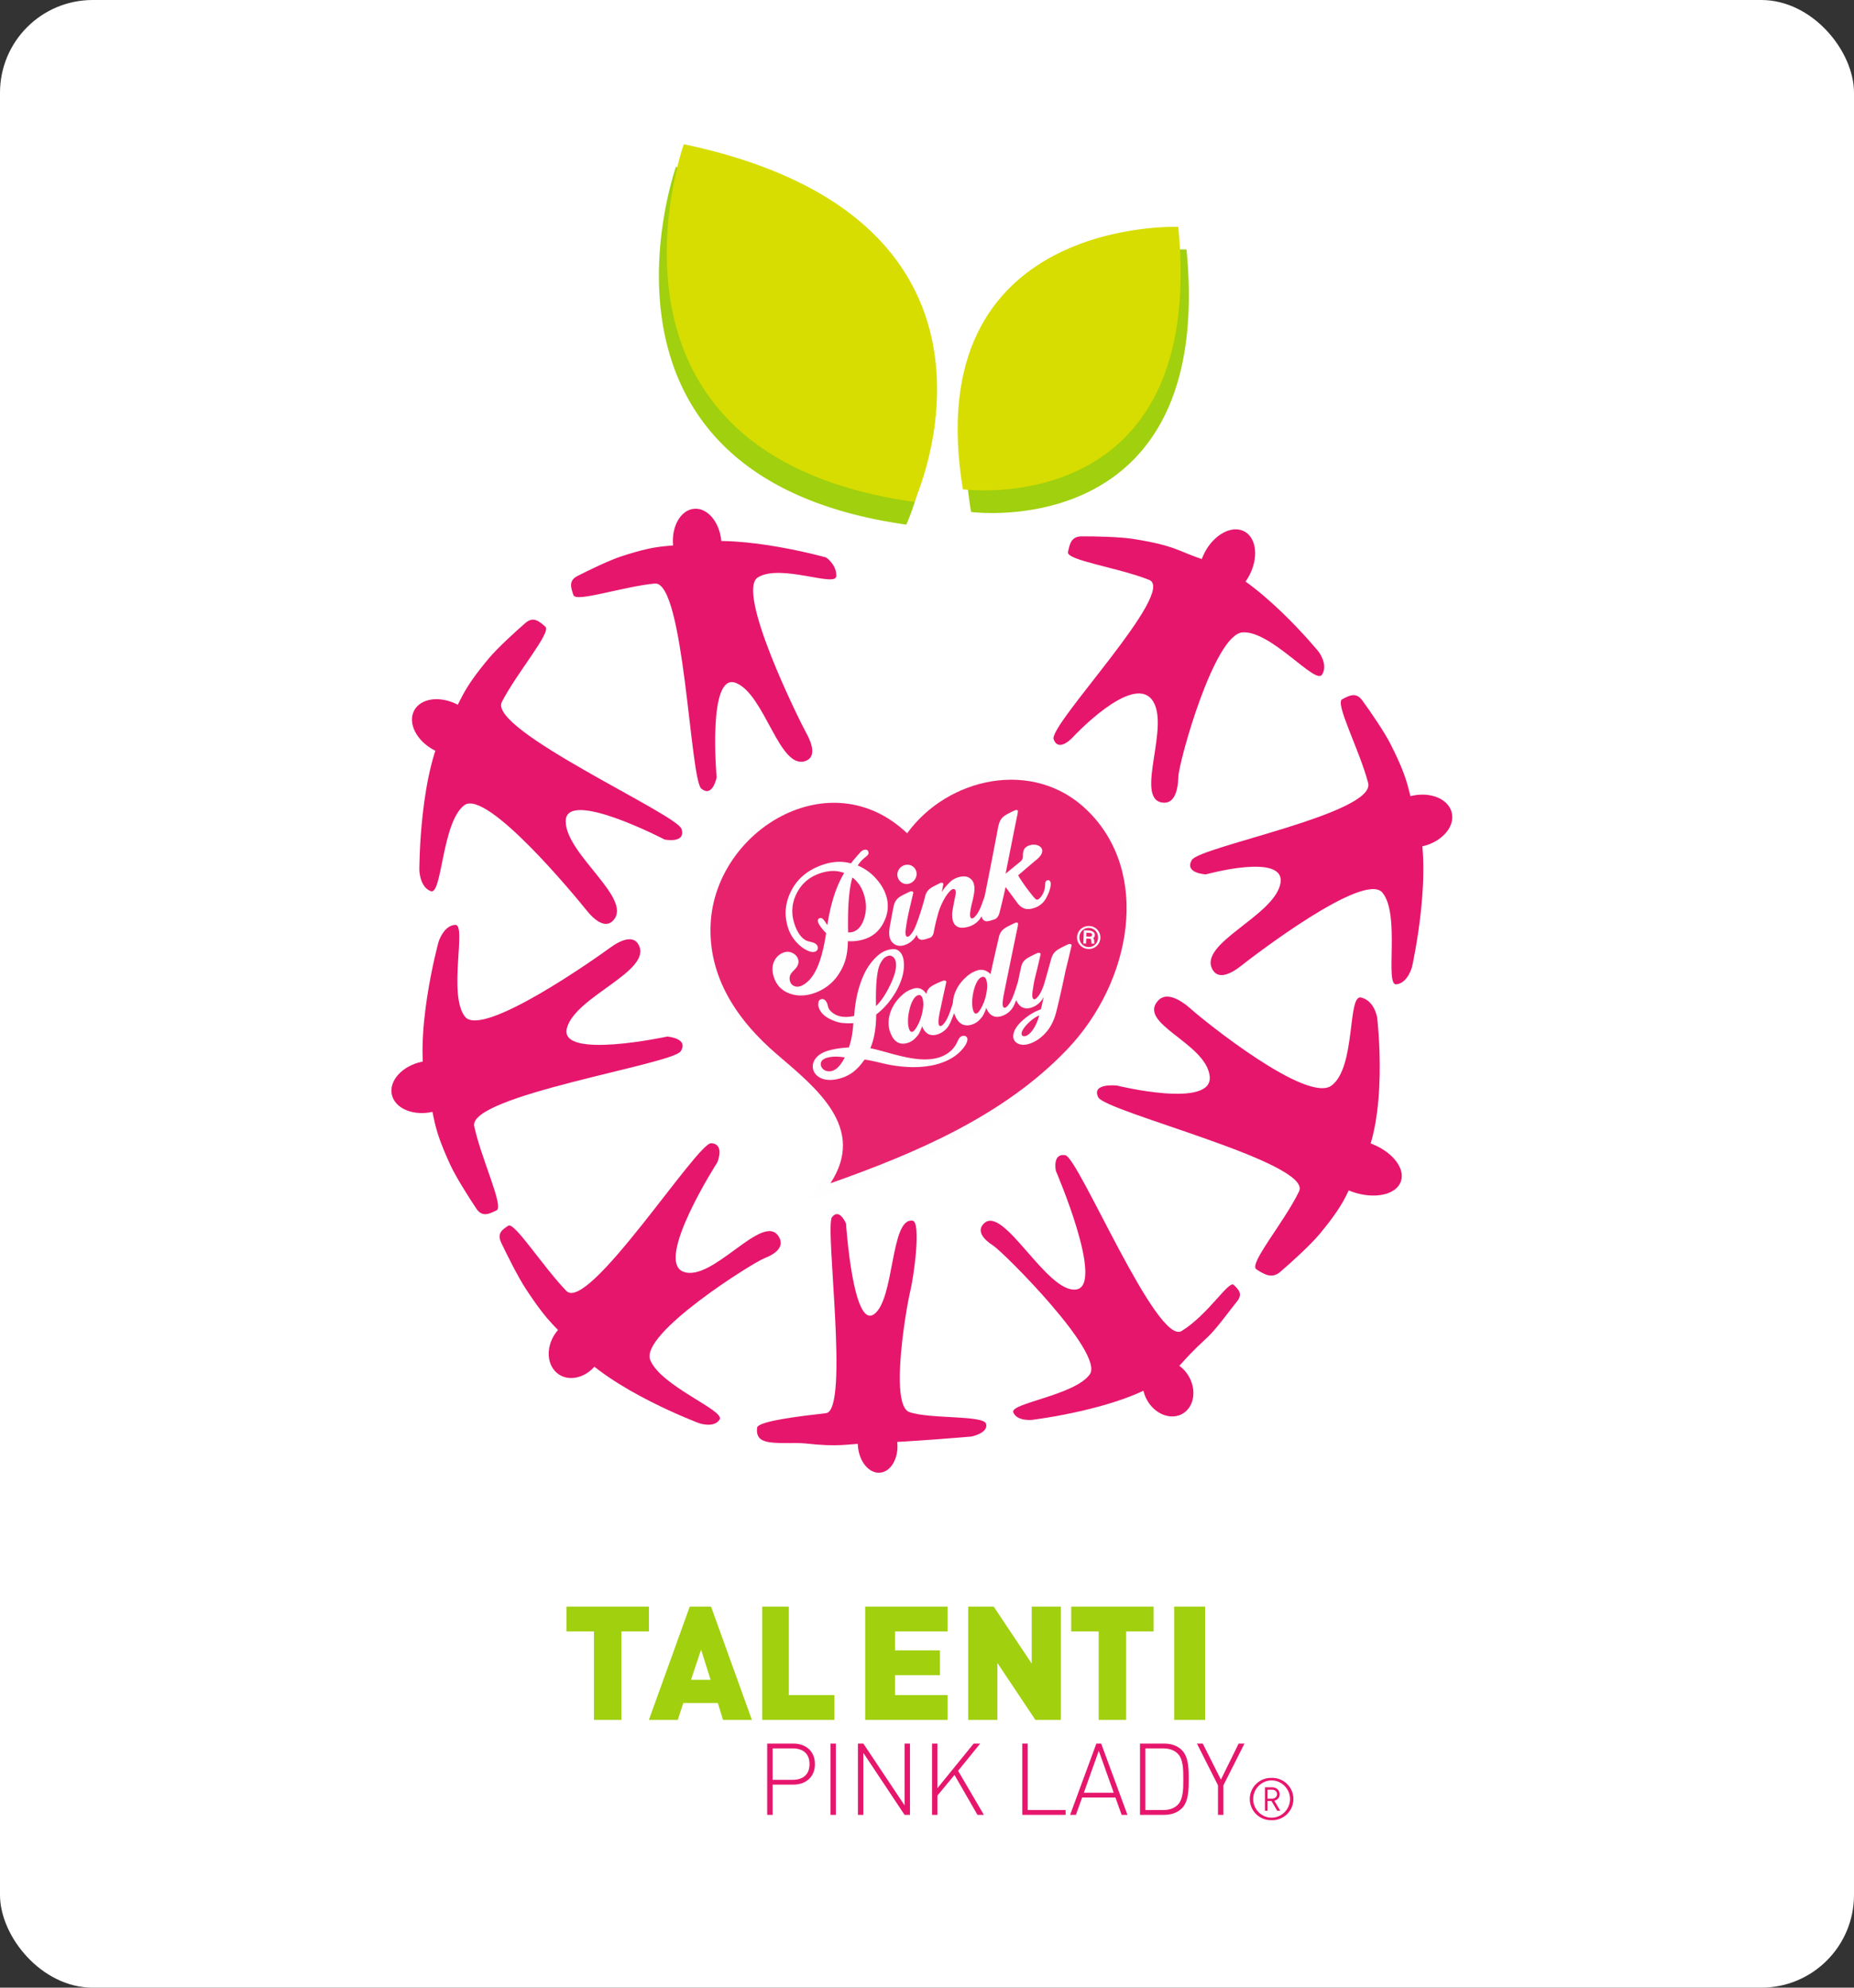 <svg width="180" height="193" xmlns="http://www.w3.org/2000/svg" xmlns:xlink="http://www.w3.org/1999/xlink"><rect width="100%" height="100%" fill="#333333" stroke="none"/><defs><path id="a" d="M0 169L104 169 104 0 0 0z"/></defs><g fill="none" fill-rule="evenodd"><rect fill="#FFF" width="180" height="193" rx="9"/><g transform="translate(38 14)"><path d="M28.1 2.311c-1.441 8.698-1.172 26.311 23.413 29.84-.652 2.908-1.522 4.789-1.522 4.789C16.913 32.275 27.629 2.205 27.629 2.205c.16.035.313.072.472.106m47.6 7.938c.934-.048 1.494-.024 1.494-.024C79.977 38.883 56.279 35.71 56.279 35.71a37.502 37.502 0 0 1-.488-4.655c4.49.167 19.762-.745 19.91-20.807" fill="#A0D00E"/><path d="M32.028 38.508c.174 1.84-.734 3.43-2.027 3.554-1.292.124-2.481-1.268-2.653-3.107-.172-1.838.736-3.43 2.03-3.552 1.29-.125 2.476 1.267 2.65 3.105" fill="#E6166D"/><path d="M18.045 41.94c1.092-.566 3.134-1.549 4.297-1.927 3.953-1.284 4.308-.832 6.897-1.288 4.916-.865 12.972 1.407 12.972 1.407s1.036.712.98 1.815c-.053 1.104-5.377-1.228-7.597.106-2.22 1.336 4.014 13.908 4.673 15.098.66 1.191.93 2.365-.038 2.73-2.55.965-3.943-6.406-6.76-7.561-2.814-1.154-1.892 9.168-1.892 9.168s-.388 2.007-1.49 1.082c-1.102-.925-1.657-20.183-4.516-19.91-3.095.295-7.647 1.86-7.898 1.124-.25-.735-.477-1.404.372-1.844M2.921 89.1c1.883-.417 3.646.334 3.938 1.68.293 1.34-.996 2.768-2.881 3.183-1.88.416-3.644-.336-3.936-1.68-.294-1.341.998-2.768 2.879-3.184" fill="#E6166D"/><path d="M8.255 103.367c-.725-1.077-2.003-3.097-2.543-4.274-1.833-3.992-1.41-4.423-2.212-7.09-1.522-5.057 1.073-14.532 1.073-14.532s.467-1.588 1.617-1.67c1.15-.082-.72 6.742.945 8.908 1.667 2.166 12.894-5.802 14.043-6.648 1.15-.843 2.33-1.278 2.833-.305 1.324 2.557-6.133 4.961-6.97 8.068-.837 3.108 9.735.824 9.735.824s2.128.152 1.311 1.43c-.818 1.277-20.69 4.31-20.045 7.284.7 3.216 2.901 7.803 2.17 8.16-.73.358-1.394.682-1.957-.155m87.048-6.253c-2.096-.87-4.323-.575-4.976.662-.652 1.235.52 2.943 2.614 3.812 2.093.87 4.323.573 4.975-.663.653-1.233-.517-2.941-2.613-3.811" fill="#E6166D"/><path d="M86.303 109.492c1.061-.908 2.958-2.631 3.82-3.676 2.935-3.546 2.524-4.055 3.986-6.509 2.779-4.658 1.598-14.485 1.598-14.485s-.237-1.654-1.568-1.966c-1.334-.316-.48 6.762-2.86 8.548-2.376 1.788-12.4-6.308-13.582-7.371-1.18-1.06-2.48-1.728-3.26-.877-2.056 2.24 4.637 4.11 5.009 7.332.372 3.221-9.002.92-9.002.92s-2.524-.284-1.817 1.137c.707 1.42 20.839 6.346 19.497 9.132-1.451 3.017-4.934 7.072-4.148 7.573.786.497 1.502.95 2.327.242M4.15 58.838c1.708.902 3.605.642 4.238-.577.632-1.218-.24-2.937-1.95-3.836-1.706-.898-3.604-.64-4.236.578-.633 1.218.24 2.935 1.948 3.835" fill="#E6166D"/><path d="M13.018 46.485c-.98.846-2.742 2.458-3.567 3.45-2.81 3.367-2.516 3.894-3.984 6.254-2.787 4.477-2.753 14.306-2.753 14.306s.035 1.654 1.122 2.04c1.09.383 1.064-6.698 3.236-8.346C9.245 62.541 18 73.204 18.889 74.322c.888 1.12 1.913 1.85 2.653 1.045 1.944-2.117-4.622-6.41-4.62-9.63 0-3.22 9.606 1.782 9.606 1.782s2.093.417 1.639-1.032c-.456-1.448-18.84-9.637-17.442-12.334 1.513-2.92 4.833-6.762 4.222-7.301-.612-.538-1.166-1.025-1.929-.367m87.197 21.664c-1.856.473-3.647-.229-4-1.568-.35-1.335.87-2.806 2.726-3.277 1.855-.473 3.646.229 3.998 1.567.353 1.336-.866 2.805-2.724 3.278" fill="#E6166D"/><path d="M94.257 54.003c.771 1.057 2.136 3.045 2.726 4.209 2.007 3.948 1.605 4.391 2.524 7.042 1.745 5.024-.41 14.602-.41 14.602s-.394 1.605-1.535 1.722c-1.143.117.413-6.782-1.345-8.903-1.757-2.12-12.58 6.202-13.687 7.081-1.107.882-2.263 1.354-2.807.393-1.436-2.526 5.883-5.158 6.576-8.298.695-3.14-7.22-.951-7.22-.951s-2.125-.09-1.37-1.395c.755-1.304 17.9-4.52 17.122-7.483-.842-3.204-3.243-7.738-2.532-8.118.713-.38 1.357-.724 1.958.1m-10.85-12.356c-.834 1.782-2.527 2.825-3.781 2.328-1.254-.498-1.6-2.347-.766-4.128.832-1.78 2.525-2.824 3.781-2.326 1.254.496 1.595 2.344.765 4.126" fill="#E6166D"/><path d="M67.024 38.078c1.31-.006 3.718.049 4.991.25 4.327.68 4.408 1.267 7.037 2.069 4.988 1.523 10.958 8.871 10.958 8.871s.981 1.255.336 2.249c-.645.996-4.947-4.299-7.71-4.114-2.761.187-6.197 12.615-6.233 14.027-.036 1.413-.419 2.627-1.508 2.507-2.865-.312.875-7.638-1.089-10.037-1.965-2.398-7.557 3.59-7.557 3.59s-1.44 1.67-1.955.296c-.514-1.376 12.04-14.385 9.264-15.484-3.007-1.192-8.036-1.894-7.87-2.695.165-.799.317-1.523 1.336-1.53m-47.37 80.69c1.141-1.228 1.303-3.053.362-4.076-.939-1.021-2.628-.858-3.77.371-1.14 1.225-1.303 3.05-.362 4.073.939 1.023 2.627.858 3.77-.369" fill="#E6166D"/><path d="M10.664 106.671c.561 1.187 1.647 3.35 2.364 4.444 2.436 3.718 2.955 3.62 4.758 5.762 3.417 4.066 12.075 7.31 12.075 7.31s1.462.519 2.008-.358c.543-.876-5.696-3.214-6.737-5.769-1.042-2.554 9.912-9.426 11.062-9.876 1.154-.445 1.99-1.149 1.421-2.098-1.498-2.503-6.431 4.472-9.268 3.397-2.833-1.073 3.296-10.618 3.296-10.618s.762-1.794-.6-1.857c-1.362-.064-11.95 16.527-14.061 14.335-2.285-2.369-5.042-6.715-5.632-6.33-.589.385-1.124.734-.686 1.658m62.788 15.428c-.828-1.323-.623-2.966.455-3.671 1.078-.706 2.623-.207 3.45 1.115.825 1.322.624 2.966-.455 3.672-1.077.706-2.622.206-3.45-1.116" fill="#E6166D"/><path d="M82.1 112.364c-.757.931-2.001 2.682-2.886 3.498-3 2.77-2.216 2.578-4.318 4.089-3.986 2.872-12.713 3.919-12.713 3.919s-1.467.15-1.807-.737c-.335-.886 5.953-1.642 7.424-3.678 1.472-2.036-8.374-11.864-9.362-12.5-.991-.637-1.636-1.433-.919-2.15 1.889-1.894 6.088 6.758 8.947 6.405 2.86-.353-1.957-11.526-1.957-11.526s-.363-1.743.922-1.514c1.286.23 8.896 18.558 11.296 17.065 2.598-1.611 4.578-4.942 5.054-4.477.474.463.906.883.318 1.606M49.12 126.109c-.125-1.504-1.085-2.65-2.142-2.559-1.056.09-1.811 1.383-1.684 2.887.127 1.503 1.087 2.649 2.142 2.558 1.058-.09 1.811-1.381 1.684-2.886" fill="#E6166D"/><path d="M36.339 125.962c.96.273 2.857.086 3.843.194 3.347.369 3.972.056 6.1-.014 4.04-.131 10.05-.657 10.05-.657s1.635-.34 1.408-1.223c-.227-.881-5.473-.45-7.455-1.153-1.983-.703-.206-10.557.067-11.643.4-1.597 1.082-6.805.254-6.937-2.182-.348-1.727 7.682-3.764 9.09-2.039 1.408-2.703-8.812-2.703-8.812s-.642-1.555-1.362-.624c-.72.933 1.726 18.773-.586 19.035-2.504.286-6.608.772-6.684 1.408-.076.638.085 1.124.832 1.336" fill="#E6166D"/><path d="M50.753 34.735S63.403 7.406 28.39 0c0 0-10.717 30.068 22.363 34.735" fill="#D7DD00"/><path d="M55.486 33.516S79.182 36.689 76.401 8.03c0 0-25.307-1.032-20.915 25.486" fill="#D7DD00"/><path fill="#A0D00E" d="M22.333 144.41L22.333 153 19.667 153 19.667 144.41 17 144.41 17 142 25 142 25 144.41z"/><path d="M30.069 146.171l-.98 2.936h1.899l-.92-2.936zM32.197 153l-.505-1.638H28.34L27.802 153H25l3.966-11h2.068L35 153h-2.803z" fill="#A0D00E"/><path fill="#A0D00E" d="M36 153L36 142 38.584 142 38.584 150.59 43 150.59 43 153z"/><path fill="#A0D00E" d="M46 153L46 142 54 142 54 144.41 48.893 144.41 48.893 146.249 53.256 146.249 53.256 148.659 48.893 148.659 48.893 150.59 54 150.59 54 153z"/><path fill="#A0D00E" d="M62.523 153L58.833 147.469 58.833 153 56 153 56 142 58.477 142 62.167 147.531 62.167 142 65 142 65 153z"/><path fill="#A0D00E" d="M71.334 144.41L71.334 153 68.667 153 68.667 144.41 66 144.41 66 142 74 142 74 144.41z"/><path fill="#A0D00E" d="M76 153L79 153 79 142 76 142z"/><g transform="translate(0 1)"><path d="M38.968 154.766h-1.956v3.052h1.956c.964 0 1.626-.486 1.626-1.526s-.662-1.526-1.626-1.526m.059 3.52h-2.015v2.935h-.526v-6.922h2.54c1.198 0 2.093.73 2.093 1.993 0 1.264-.895 1.993-2.092 1.993" fill="#E6166D"/><mask id="b" fill="#fff"><use xlink:href="#a"/></mask><path fill="#E6166D" mask="url(#b)" d="M42.628 161.221L43.154 161.221 43.154 154.3 42.628 154.3z"/><path fill="#E6166D" mask="url(#b)" d="M49.822 161.221L45.821 155.203 45.821 161.221 45.295 161.221 45.295 154.3 45.821 154.3 49.822 160.297 49.822 154.3 50.348 154.3 50.348 161.221z"/><path fill="#E6166D" mask="url(#b)" d="M56.899 161.221L54.67 157.342 53.015 159.345 53.015 161.221 52.489 161.221 52.489 154.3 53.015 154.3 53.015 158.625 56.529 154.3 57.162 154.3 55.02 156.943 57.522 161.221z"/><path fill="#E6166D" mask="url(#b)" d="M61.25 161.221L61.25 154.3 61.776 154.3 61.776 160.754 65.456 160.754 65.456 161.221z"/><path d="M67.227 159.072h2.901L68.678 155l-1.45 4.073zm3.67 2.149l-.603-1.682h-3.232l-.604 1.682h-.564l2.55-6.922h.467l2.551 6.922h-.565zm5.471-5.92c-.399-.418-.934-.535-1.49-.535h-1.673v5.988h1.674c.555 0 1.09-.117 1.49-.535.515-.544.515-1.545.515-2.46 0-.913 0-1.914-.516-2.458m.37 5.288c-.418.418-1.003.632-1.733.632H72.68v-6.922h2.326c.73 0 1.315.214 1.733.632.662.661.672 1.799.672 2.829 0 1.03-.01 2.168-.672 2.829" fill="#E6166D" mask="url(#b)"/><path fill="#E6166D" mask="url(#b)" d="M80.778 158.353L80.778 161.221 80.252 161.221 80.252 158.353 78.208 154.299 78.773 154.299 80.534 157.799 82.258 154.299 82.822 154.299z"/><path d="M85.508 158.778h-.443v.868h.443c.273 0 .477-.182.477-.431 0-.25-.204-.437-.477-.437zm-.068 1.094h-.375v.947h-.255v-2.273h.726c.38 0 .704.283.704.669 0 .34-.215.55-.516.634l.573.97h-.295l-.562-.947zm.017-1.995c-.982 0-1.788.827-1.788 1.808 0 .98.806 1.809 1.788 1.809s1.788-.828 1.788-1.809c0-.98-.806-1.808-1.788-1.808zm0 3.86a2.053 2.053 0 1 1 0-4.104 2.053 2.053 0 1 1 0 4.104z" fill="#E6166D" mask="url(#b)"/><path d="M42.438 97.872c1.22-3.358-1.461-6.028-5.285-9.294l-.446-.381c-4.77-4.092-7.06-8.664-6.803-13.589.175-3.353 1.672-6.548 4.216-8.996 2.478-2.386 5.704-3.754 8.852-3.754 2.519 0 4.902.854 6.956 2.48 2.565-2.937 6.392-4.721 10.253-4.721 3.102 0 5.904 1.123 8.105 3.25 6.967 6.732 4.475 18.074-1.829 24.722-5.802 6.119-13.6 9.725-21.376 12.586-.699.257-3.602 1.187-4.734 1.428 1.06-1.427 1.924-3.27 2.091-3.73" fill="#FEFEFE" mask="url(#b)"/><path d="M67.525 63.651c-5.211-5.035-13.52-3.164-17.452 2.26-7.476-7.11-18.604-.309-19.076 8.754-.272 5.23 2.608 9.43 6.424 12.703 3.812 3.27 8.74 7.144 5.2 12.53 8.235-2.91 16.875-6.557 23.042-13.06 6.195-6.534 8.144-17.116 1.862-23.187" fill="#E8236E" mask="url(#b)"/><path d="M45.974 73.91c-.153.628-.455 1.314-1.094 1.55-.176.065-.348.08-.54.075-.05-2.353.079-4.232.421-5.333.493.383.85.887 1.068 1.509.269.764.317 1.498.145 2.199m-5.896 3.217c.292.19.807.427 1.137.24.204-.115.24-.38.108-.579-.223-.34-.738-.303-1.065-.474-.462-.243-.828-.747-1.095-1.51-.37-1.054-.312-2.067.173-3.039.486-.97 1.255-1.63 2.31-1.977.854-.282 1.625-.288 2.313-.02-.771 1.275-1.33 3.015-1.628 5.045l-.055-.07c-.195-.252-.396-.699-.695-.59-.173.062-.222.202-.14.432.077.22.434.704.767 1.019-.49 3.205-1.29 4.546-2.326 5.08-.626.322-1.28-.028-1.215-.77.037-.427.414-.655.646-.962.208-.277.263-.557.163-.841-.087-.248-.263-.44-.53-.574a1.044 1.044 0 0 0-.83-.06 1.598 1.598 0 0 0-.903.756c-.266.494-.283 1.067-.053 1.724.255.726.746 1.227 1.474 1.501.729.273 1.516.27 2.362-.008.88-.29 1.735-.865 2.318-1.7.689-.978.983-1.924 1.003-3.364a4.336 4.336 0 0 0 1.65-.209c.837-.276 1.461-.845 1.873-1.707.413-.862.466-1.73.158-2.608-.195-.558-.521-1.087-.979-1.588a4.927 4.927 0 0 0-1.74-1.235c.164-.272.424-.574.789-.85.294-.222.292-.391.207-.553-.074-.142-.255-.16-.429-.104a.82.82 0 0 0-.338.246c-.33.366-.629.718-.9 1.055-.841-.233-1.729-.195-2.662.113-1.492.492-2.548 1.368-3.167 2.628-.585 1.19-.66 2.405-.225 3.644a3.82 3.82 0 0 0 1.524 1.909m23.074-9.694c-.133-.335-.592-.445-.906-.412-.281.03-.61.143-.775.382-.16.23-.155.522-.159.794a.61.61 0 0 1-.219.438l-1.462 1.2s1.078-5.446 1.12-5.608c.053-.213.07-.437.07-.437.03-.13-.118-.158-.229-.127 0 0-.073.013-.642.303-.673.343-.861.59-1.025 1.252 0 0-.8 4.254-1.33 6.809-.097.289-.2.576-.306.861-.127.34-.318.757-.557 1.03-.087.1-.222.267-.372.26-.328-.018-.11-.91-.083-1.084l.032-.181.085-.333c.154-.623.254-1.158.195-1.543-.064-.426-.208-.619-.48-.797-.488-.32-1.418-.069-1.92.446-.226.232-.474.489-.642.766-.007.01-.083.155-.096.14-.01-.01.128-.702.133-.724.03-.131-.153-.179-.265-.147l-.532.27c-.495.253-.862.465-1.001 1.18l-.106.393-.04.14-.066.226c-.171.594-.37 1.183-.587 1.761-.128.34-.288.714-.52.994-.083.103-.213.274-.363.271-.328-.007-.137-.907-.115-1.081.025-.194.058-.385.093-.578.067-.357.152-.757.255-1.188l.33-1.407c.03-.131-.154-.178-.266-.146 0 0-.072.012-.642.302-.496.253-.862.465-1.002 1.179-.099.46-.184.925-.268 1.389-.129.72-.423 1.81.407 2.287.263.15.574.168.926.052.383-.127.7-.344.945-.646.092-.113.165-.238.231-.367.055.282.232.528.575.5.243-.022.511-.135.69-.186.312-.089.386-.507.386-.507.163-.912.394-1.71.394-1.71.174-.728.715-1.921 1.274-2.406.077-.067.213-.145.327-.11.211.064.153.45.12.595 0 0-.31 1.48-.32 1.773-.032.926.316 1.658 1.61 1.276a2.123 2.123 0 0 0 1.015-.661c.087-.108.158-.228.222-.351.058.277.235.515.572.486.243-.02.511-.134.69-.184.312-.09.454-.527.454-.527.256-.94.625-2.611.625-2.611l1.024 1.387c.58.873 1.169.806 1.614.687l.143-.042a1.982 1.982 0 0 0 1.167-.986c.14-.263.28-.564.36-.867a2.04 2.04 0 0 0 .057-.275c.021-.155.05-.484-.156-.551a.264.264 0 0 0-.33.153c-.044.109-.033.231-.041.347-.025.391-.164.799-.41 1.101-.113.138-.277.342-.482.242-.154-.075-1.341-1.61-1.726-2.334.367-.312 1.143-.989 1.789-1.522.274-.227.673-.626.511-1.036m-1.235 17.964c-.293.261-.742.35-.733-.057.01-.436.918-1.417 1.714-1.743-.053.199-.336 1.227-.98 1.8m-4.093-4.348c-.041.376-.121.74-.238 1.086a4.12 4.12 0 0 1-.415.891c-.081.127-.197.321-.35.377-.186.068-.283-.137-.332-.277a2.037 2.037 0 0 1-.097-.525 3.728 3.728 0 0 1 .013-.664c.023-.231.064-.467.12-.701.064-.267.144-.532.266-.779.113-.23.278-.504.539-.59.423-.138.496.5.508.76.007.14.002.282-.014.422m-6.202 1.77a5.007 5.007 0 0 1-.247 1.088c-.12.344-.263.645-.424.894-.083.127-.201.321-.357.378-.19.069-.287-.136-.336-.276a2.028 2.028 0 0 1-.096-.525 3.74 3.74 0 0 1 .016-.664c.024-.232.067-.469.125-.703.067-.267.147-.534.272-.781.117-.23.285-.506.55-.593.43-.14.502.498.512.758.007.14 0 .284-.015.424m14.147-6.15s-.072.012-.643.302c-.674.342-.889.553-1.082 1.175 0 0-.608 2.25-.745 2.614-.129.34-.29.716-.52.996-.085.103-.216.274-.365.27-.329-.006-.138-.907-.115-1.083.026-.193.058-.385.094-.577.066-.359.203-.854.305-1.285l.331-1.408c.03-.132-.153-.18-.264-.147 0 0-.074.012-.644.302-.673.343-.881.553-1.004 1.18 0 0-.138.59-.27 1.254-.114.398-.288.946-.43 1.32-.128.34-.289.715-.52.996-.084.103-.214.274-.365.271-.328-.008-.137-.908-.113-1.083.024-.195 1.306-6.418 1.344-6.59l.004-.018c.055-.213.073-.437.073-.437.03-.131-.119-.16-.23-.127 0 0-.074.011-.644.302-.496.253-.864.465-1.005 1.18 0 0-.71 3.03-.784 3.515a1.52 1.52 0 0 0-.418-.303 1.156 1.156 0 0 0-.869-.063c-.505.165-.807.38-1.164.711-.355.33-.637.695-.839 1.09a3.391 3.391 0 0 0-.369 1.216c-.006.054-.006.105-.008.157-.099.322-.203.642-.323.96-.128.34-.29.716-.52.997-.084.102-.215.274-.365.27-.328-.008-.138-.908-.114-1.083.026-.194.68-3.177.68-3.177.03-.132-.153-.18-.266-.148 0 0-1.109.387-1.426.764-.148.176-.198.35-.248.526-.127-.186-.225-.35-.535-.491-.229-.105-.5-.092-.733-.015a2.76 2.76 0 0 0-1.145.68c-.354.329-.657.727-.858 1.12a3.384 3.384 0 0 0-.37 1.218c-.042.416-.002.803.118 1.149.178.508.406.84.696 1.015.297.178.647.202 1.044.073.214-.072.407-.179.573-.318.158-.135.303-.293.43-.47.126-.174.364-.715.37-.843.125.355.318.61.574.757.262.15.575.168.926.053.385-.126.703-.343.948-.646.2-.246.32-.543.438-.835.08-.193.153-.388.226-.584l.006.021c.178.508.405.84.696 1.015.296.177.647.201 1.043.071.215-.07.408-.177.574-.317a2.71 2.71 0 0 0 .43-.468c.125-.175.364-.716.37-.845.125.356.317.61.573.757.262.151.574.17.927.053.384-.125.703-.344.947-.645.2-.247.32-.544.44-.835l.027-.073c.125.312.305.544.54.679.263.15.575.168.927.053.384-.127.702-.344.947-.646.099-.122.178-.256.248-.396v.01l-.163.76c-.013.061-.095.37-.11.437a5.33 5.33 0 0 0-1.403.77c-.454.363-1.264 1.038-1.275 1.851-.005.361.212.628.573.757.735.264 1.654-.311 1.914-.501 1.197-.875 1.544-2.069 1.688-2.631.369-1.443.823-3.601.849-3.74.067-.358.203-.853.305-1.284l.331-1.408c.03-.132-.153-.18-.265-.148m1.9.289c-.51-.02-.894-.43-.873-.966a.901.901 0 0 1 .945-.89c.503.02.886.433.866.96-.021.535-.435.916-.938.896m.079-2.04c-.614-.024-1.151.426-1.176 1.065-.025.646.476 1.137 1.09 1.161a1.113 1.113 0 0 0 1.168-1.074 1.11 1.11 0 0 0-1.082-1.153" fill="#FEFEFE" mask="url(#b)"/><path d="M67.705 75.95l-.239-.013.01-.368.278.01c.136.006.276.054.272.173-.006.198-.155.204-.32.198m.587-.218c-.022-.209-.271-.37-.576-.382l-.489-.019-.049 1.284.265.004.019-.49s.19.01.362.017c.171.006.141.474.141.474l.272.01s.038-.463-.114-.532c.138-.084.18-.258.17-.366m-19.848 4.873c-.457.949-.922 1.643-1.397 2.082-.036-1.691.048-2.918.248-3.682.1-.358.264-.666.492-.924.091-.107.221-.19.392-.252a.494.494 0 0 1 .448.037.686.686 0 0 1 .29.359c.19.52.031 1.314-.473 2.38m-5.613 8.365a1.018 1.018 0 0 1-.665-.005c-.309-.107-.558-.453-.463-.788.107-.376.589-.489.92-.541.456-.074.935-.03 1.39.036-.362.723-.755 1.156-1.182 1.298m-1.362-6.68c-.062.284-.024.466.106.744.151.323.506.676 1.023.924.841.404 1.314.421 2.25.394-.063.891-.19 1.669-.432 2.355-.931.05-1.88.204-2.482.489-.577.265-1.076.782-1.02 1.465.045.53.468.936.961 1.095.532.171 1.167.134 1.906-.111.165-.055.33-.128.485-.205.29-.142.555-.328.795-.541.254-.226.485-.487.687-.76.063-.083.129-.18.19-.25.476.036 1.726.355 1.96.406 3.547.781 6.439.11 7.71-1.64.153-.21.291-.439.313-.706.023-.277-.216-.42-.47-.361-.268.062-.382.301-.487.529-.128.277-.286.54-.497.764-1.454 1.545-4.041.918-5.645.504-.316-.08-1.836-.525-2.325-.6.402-.954.558-2.05.571-3.278.778-.594 1.43-1.358 1.956-2.293.577-1.045.814-2.013.712-2.903-.044-.37-.163-.663-.36-.876a.872.872 0 0 0-.263-.198c-.396-.21-1.135.04-1.446.225-.61.363-1.364 1.174-1.846 2.28-.416.95-.692 2.01-.827 3.18-.028.277-.05.519-.066.727-.41.081-1.05.176-1.618-.043-.37-.143-.85-.464-.935-.919-.067-.366-.26-.652-.497-.679-.142-.016-.357.046-.409.282m8.647-11.458a1.01 1.01 0 0 0 .86-.818.895.895 0 0 0-.16-.689.883.883 0 0 0-.598-.354.99.99 0 0 0-1.087.793.929.929 0 0 0 .171.704c.146.198.362.33.594.362.072.01.146.01.22.002z" fill="#FEFEFE" mask="url(#b)"/></g></g></g></svg>